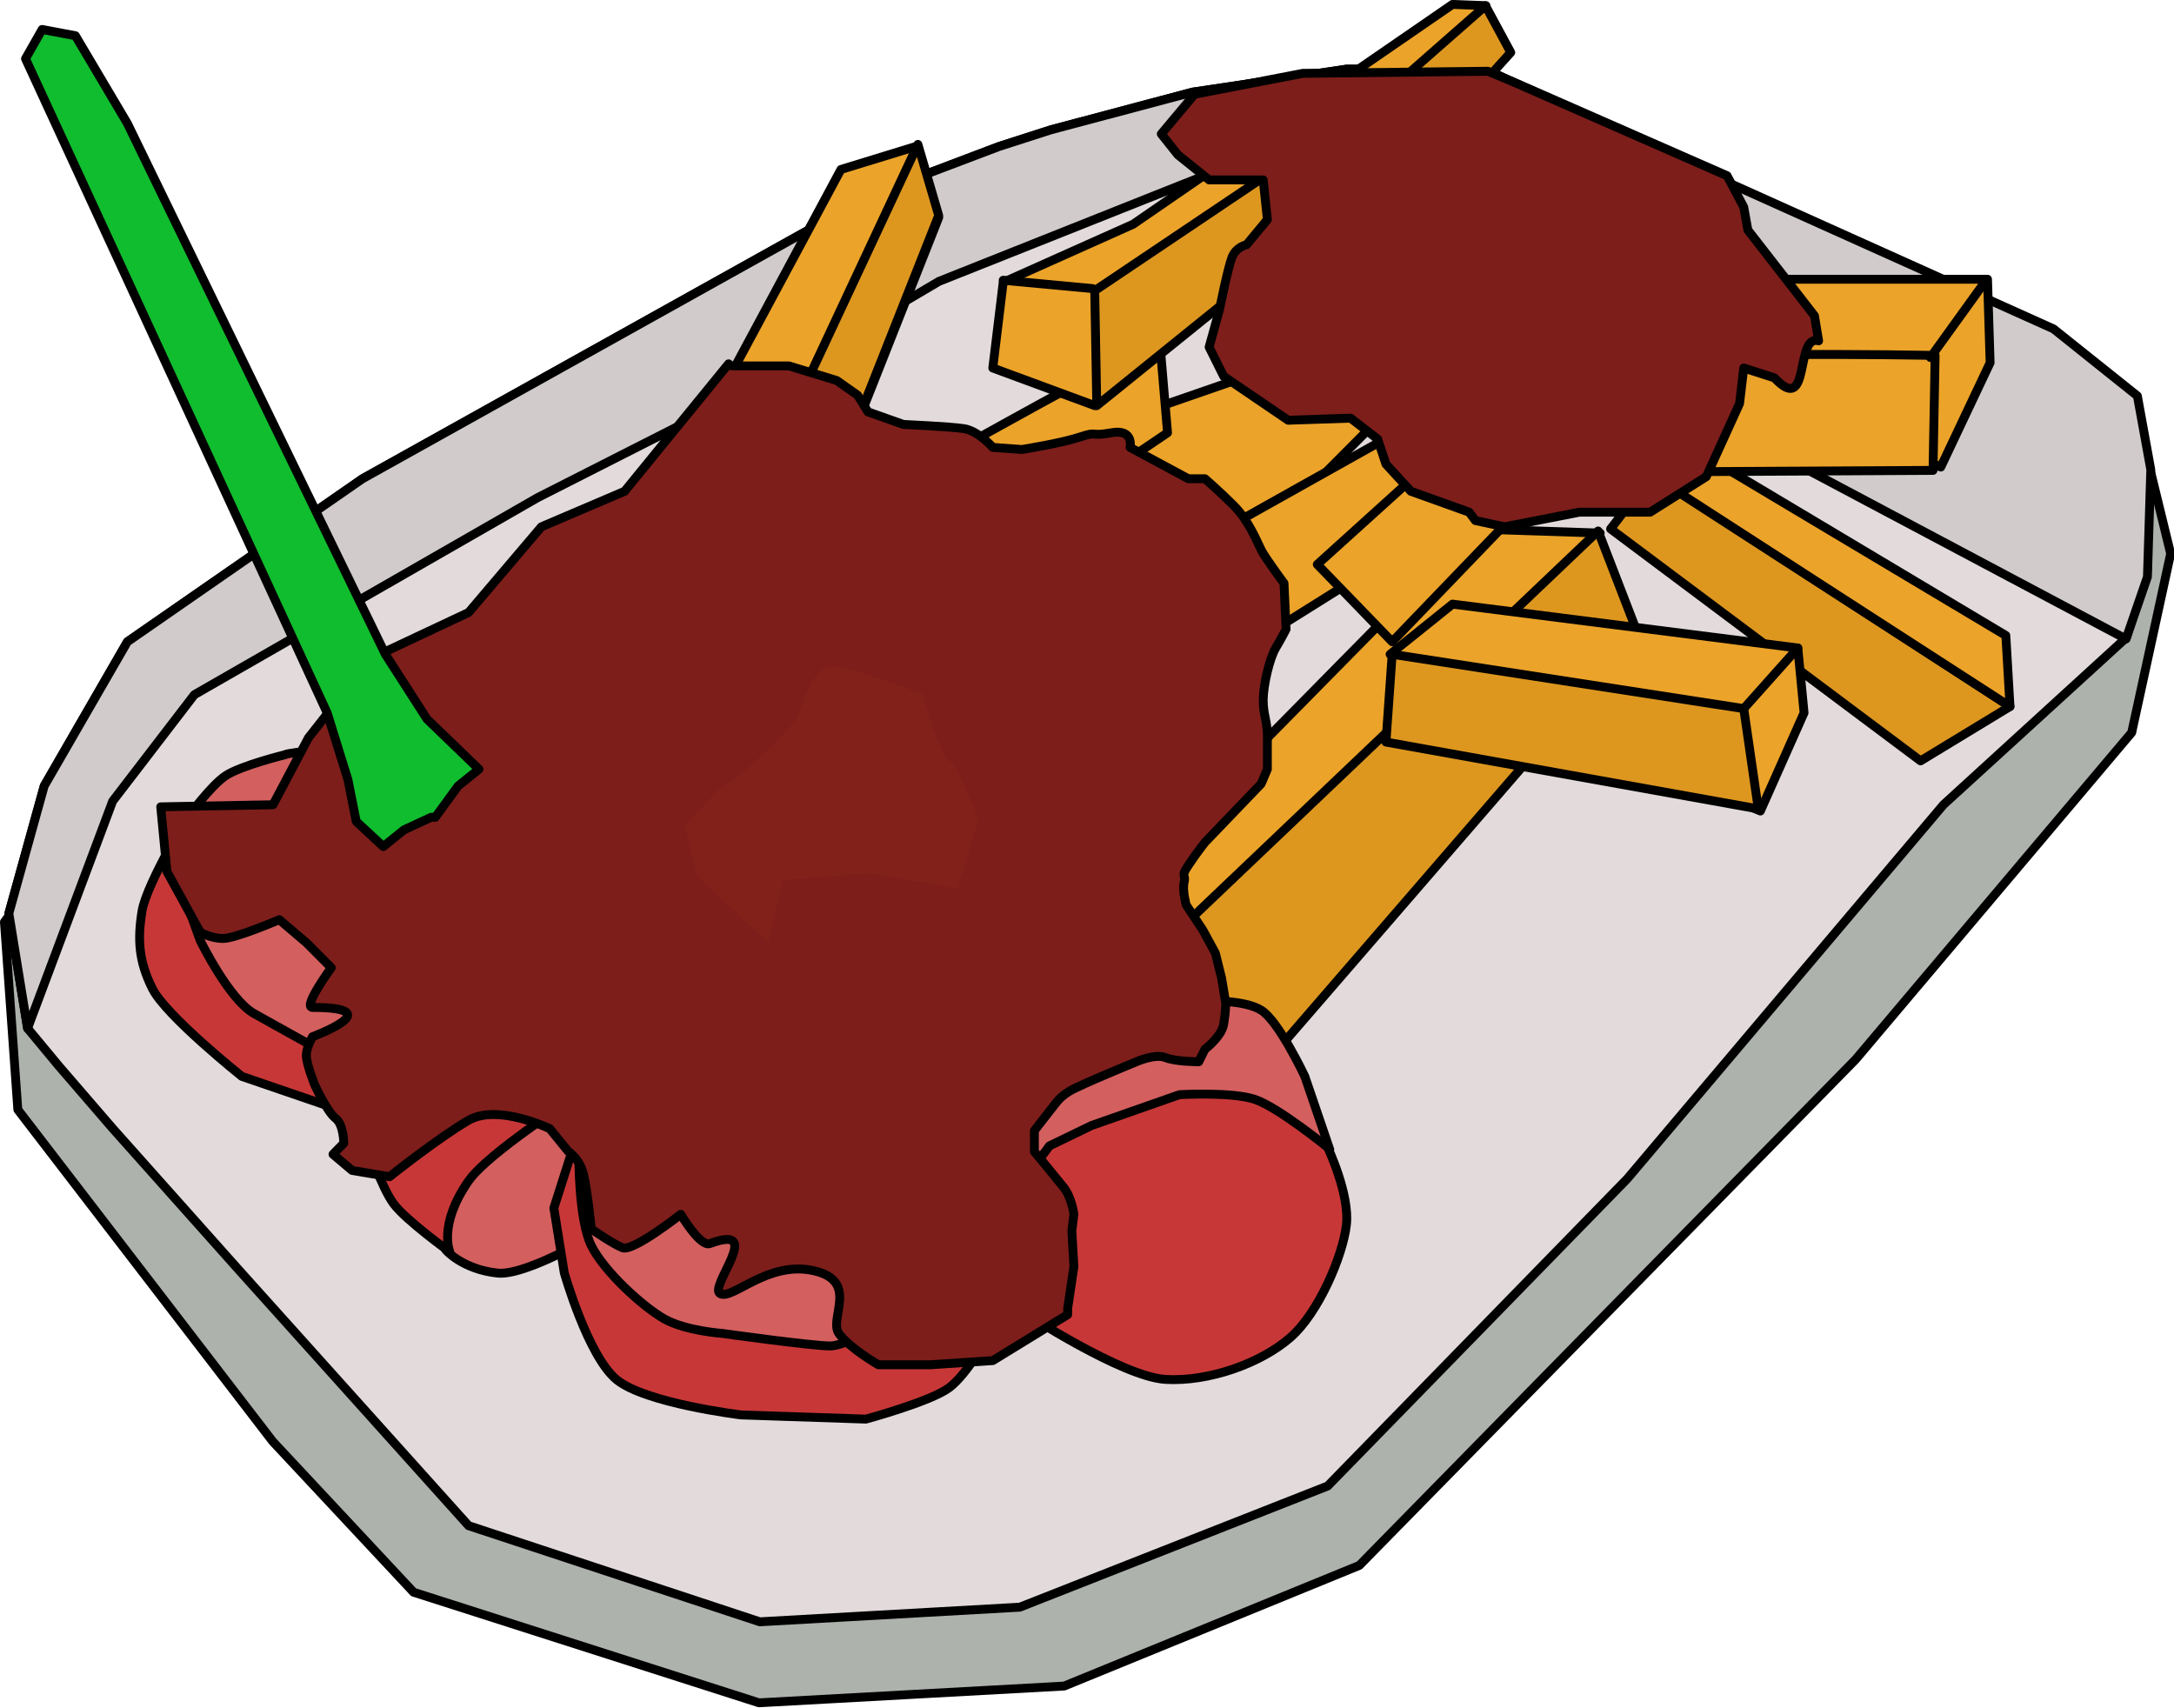 <?xml version="1.0" encoding="UTF-8" standalone="no"?>
<!-- Created with Inkscape (http://www.inkscape.org/) -->
<svg xmlns:svg="http://www.w3.org/2000/svg" xmlns="http://www.w3.org/2000/svg" xmlns:inkscape="http://www.inkscape.org/namespaces/inkscape" version="1.0" width="983.039" height="772.227" id="svg6559" inkscape:version="0.91 r13725">
  <defs id="defs6561">
    <filter height="1.248" y="-0.124" width="1.232" x="-0.116" id="filter7192">
      <feGaussianBlur id="feGaussianBlur7194" stdDeviation="4.816" inkscape:collect="always"/>
    </filter>
  </defs>
  <g transform="translate(72.832,-137.852)" id="layer1">
    <g id="g7300">
      <g transform="matrix(1.334,0,0,1.34,-97.046,-241.383)" id="g7266">
        <g id="g7355">
          <g id="g7495">
            <path d="M 0,417.065 L 6.063,501.945 L 121.257,652.001 L 184.917,720.208 L 341.036,770.227 L 478.966,762.648 L 612.349,708.083 L 836.676,479.209 L 961.433,331.366 L 979.039,250.451 L 964.437,190.641 L 757.63,99.107 L 506.249,83.607 L 201.59,247.305 L 34.861,368.562 L 0,417.065 z" transform="matrix(0.75,0,0,0.746,19.65,282.996)" id="path7423" style="fill:#adb2ad;fill-opacity:1;fill-rule:evenodd;stroke:#000000;stroke-width:4;stroke-linecap:round;stroke-linejoin:round;stroke-miterlimit:4;stroke-dasharray:none;stroke-opacity:1"/>
            <g id="g7389">
              <path d="M 313.776,348.658 L 141.023,444.554 L 61.345,499.553 L 33.14,548.206 L 21.153,591.218 L 27.499,629.999 L 38.076,642.691 L 56.409,663.844 L 98.716,711.087 L 176.984,797.816 L 275.7,830.251 L 363.839,825.315 L 468.196,784.419 L 569.732,680.767 L 676.91,554.552 L 738.96,498.142 L 746.011,475.579 L 746.011,443.849 L 741.78,420.58 L 712.165,396.606 L 521.784,306.351 L 474.542,306.351 L 422.363,314.108 L 374.416,326.8 L 356.788,332.441 L 313.776,348.658 z" id="path6619" style="fill:#e3dbdb;fill-rule:evenodd;stroke:#000000;stroke-width:3;stroke-linecap:round;stroke-linejoin:round;stroke-miterlimit:4;stroke-dasharray:none;stroke-opacity:1"/>
              <path d="M 548.107,70.781 L 958.866,289.044 L 968.543,260.946 L 970.059,212.443 L 963.996,179.097 L 926.103,148.783 L 713.903,53.293 L 571.425,44.199 L 548.107,70.781 z" transform="matrix(0.75,0,0,0.746,19.65,282.996)" id="path7493" style="fill:#d1cbcb;fill-opacity:1;fill-rule:evenodd;stroke:#000000;stroke-width:4;stroke-linecap:round;stroke-linejoin:round;stroke-miterlimit:4;stroke-dasharray:none;stroke-opacity:1"/>
              <path d="M 313.776,348.658 L 141.023,444.554 L 61.345,499.553 L 33.14,548.206 L 21.153,591.218 L 27.499,629.999 L 56.337,553.349 L 84.038,517.417 L 200.359,450.946 L 284.867,408.228 L 336.428,377.952 L 435.706,338.627 L 481.586,327.579 L 521.784,306.351 L 474.542,306.351 L 422.363,314.108 L 374.416,326.8 L 356.788,332.441 L 313.776,348.658 z" transform="translate(-2.2461258e-7,-3.2069985e-6)" id="path7491" style="fill:#d1cbcb;fill-opacity:1;fill-rule:evenodd;stroke:#000000;stroke-width:3;stroke-linecap:round;stroke-linejoin:round;stroke-miterlimit:4;stroke-dasharray:none;stroke-opacity:1"/>
              <path d="M 382.172,598.269 L 400.505,641.986 L 437.876,652.562 L 560.566,462.887 L 517.554,461.477 L 382.172,598.269 z" id="path6641" style="fill:#eba329;fill-opacity:1;fill-rule:evenodd;stroke:#000000;stroke-width:3;stroke-linecap:round;stroke-linejoin:round;stroke-miterlimit:4;stroke-dasharray:none;stroke-opacity:1"/>
              <path d="M 167.112,684.293 L 172.048,661.024 L 189.676,637.755 L 214.355,618.012 L 243.264,610.256 L 258.777,610.961 L 265.828,627.178 L 235.508,690.639 C 235.508,690.639 198.855,713.844 186.878,712.591 C 174.79,711.326 169.227,704.741 169.227,704.741 L 167.112,684.293 z" id="path6621" style="fill:#d35f5f;fill-rule:evenodd;stroke:#000000;stroke-width:3;stroke-linecap:round;stroke-linejoin:round;stroke-miterlimit:4;stroke-dasharray:none;stroke-opacity:1"/>
              <path d="M 142.715,669.372 C 142.715,669.372 147.393,683.616 151.6,689.228 C 155.806,694.841 170.638,705.446 170.638,705.446 C 170.638,705.446 166.577,696.327 176.984,681.472 C 187.391,666.617 255.956,626.473 255.956,626.473 L 258.777,611.666 L 241.149,590.512 L 208.009,594.038 L 180.509,606.025 L 160.766,619.422 C 160.766,619.422 157.946,622.948 157.946,625.768 C 157.946,628.589 155.125,639.165 155.125,639.165 C 155.125,639.165 149.484,645.511 145.959,651.857 C 142.433,658.203 144.125,669.372 142.715,669.372 z" id="path6623" style="fill:#c83737;fill-rule:evenodd;stroke:#000000;stroke-width:3;stroke-linecap:round;stroke-linejoin:round;stroke-miterlimit:4;stroke-dasharray:none;stroke-opacity:1"/>
              <path d="M 219.996,674.421 L 211.534,673.011 L 205.893,690.639 L 209.419,712.497 C 209.419,712.497 217.365,740.388 227.047,748.458 C 236.729,756.528 269.354,760.445 269.354,760.445 L 311.66,761.855 C 311.66,761.855 333.575,755.957 339.865,751.278 C 346.155,746.6 353.262,733.651 353.262,733.651 L 351.147,720.253 L 348.326,685.703 L 340.57,666.665 L 219.996,674.421 z" id="path6627" style="fill:#c83737;fill-rule:evenodd;stroke:#000000;stroke-width:3;stroke-linecap:round;stroke-linejoin:round;stroke-miterlimit:4;stroke-dasharray:none;stroke-opacity:1"/>
              <path d="M 214.355,673.011 C 214.355,673.011 214.203,694.538 218.585,703.331 C 222.968,712.123 236.048,723.927 243.264,728.01 C 250.481,732.093 263.008,732.945 263.008,732.945 C 263.008,732.945 293.327,737.176 299.673,737.176 C 306.02,737.176 334.224,722.369 334.224,722.369 L 337.75,706.151 L 344.096,692.754 L 344.096,678.652 L 341.275,662.434 C 341.275,662.434 337.045,647.627 332.814,646.922 C 328.583,646.216 316.596,639.87 313.776,639.87 C 310.955,639.87 272.174,636.345 272.174,636.345 L 233.393,643.396 L 214.355,673.011 z" id="path6625" style="fill:#d35f5f;fill-rule:evenodd;stroke:#000000;stroke-width:3;stroke-linecap:round;stroke-linejoin:round;stroke-miterlimit:4;stroke-dasharray:none;stroke-opacity:1"/>
              <path d="M 83.203,555.962 C 83.203,555.962 67.835,580.922 66.281,590.512 C 64.726,600.103 65.177,607.4 69.806,616.602 C 74.436,625.804 100.126,646.216 100.126,646.216 L 131.151,656.793 L 148.074,665.255 L 186.15,628.589 L 158.651,575 L 83.203,555.962 z" id="path6631" style="fill:#c83737;fill-rule:evenodd;stroke:#000000;stroke-width:3;stroke-linecap:round;stroke-linejoin:round;stroke-miterlimit:4;stroke-dasharray:none;stroke-opacity:1"/>
              <path d="M 114.934,537.629 C 114.934,537.629 99.718,541.348 94.592,544.784 C 89.467,548.219 81.793,558.782 81.793,558.782 L 77.563,577.115 L 86.024,600.384 C 86.024,600.384 95.827,620.375 104.357,625.063 C 112.734,629.667 136.087,642.691 136.087,642.691 L 157.24,638.46 L 192.496,615.191 L 198.842,580.641 L 179.804,551.731 L 164.292,541.86 C 164.292,541.86 150.894,534.103 147.369,534.103 C 143.843,534.103 114.934,536.924 114.934,537.629 z" id="path6629" style="fill:#d35f5f;fill-rule:evenodd;stroke:#000000;stroke-width:3;stroke-linecap:round;stroke-linejoin:round;stroke-miterlimit:4;stroke-dasharray:none;stroke-opacity:1"/>
              <path d="M 573.258,496.732 L 437.876,652.562 L 411.787,602.499 L 559.861,462.182 L 573.258,496.732 z" id="path6637" style="fill:#dd971f;fill-opacity:1;fill-rule:evenodd;stroke:#000000;stroke-width:3;stroke-linecap:round;stroke-linejoin:round;stroke-miterlimit:4;stroke-dasharray:none;stroke-opacity:1"/>
              <path d="M 361.724,709.677 L 381.467,725.894 L 398.389,725.894 L 444.222,722.369 L 451.273,711.087 L 463.26,687.818 L 468.901,670.895 L 460.44,646.216 C 460.44,646.216 451.605,627.492 445.632,623.86 C 439.659,620.228 427.299,620.832 427.299,620.832 L 381.467,620.832 L 371.595,633.524 L 353.967,658.909 C 353.967,658.909 352.557,675.126 352.557,678.652 C 352.557,682.177 357.493,693.459 357.493,693.459 L 361.724,709.677 z" id="path6633" style="fill:#d35f5f;fill-rule:evenodd;stroke:#000000;stroke-width:3;stroke-linecap:round;stroke-linejoin:round;stroke-miterlimit:4;stroke-dasharray:none;stroke-opacity:1"/>
              <path d="M 359.608,696.985 L 365.249,725.894 C 365.249,725.894 398.575,747.595 413.197,748.458 C 427.819,749.321 445.406,743.102 455.504,734.356 C 465.173,725.98 473.372,706.621 474.542,696.28 C 475.712,685.939 468.196,670.19 468.196,670.19 C 468.196,670.19 451.366,656.587 443.517,653.973 C 435.667,651.358 417.956,652.386 417.956,652.386 L 388.165,662.787 L 373.887,669.661 L 360.313,687.818 L 359.608,696.985 z" id="path6635" style="fill:#c83737;fill-rule:evenodd;stroke:#000000;stroke-width:3;stroke-linecap:round;stroke-linejoin:round;stroke-miterlimit:4;stroke-dasharray:none;stroke-opacity:1"/>
              <path d="M 564.091,461.477 L 669.153,539.744 L 699.473,521.411 L 589.475,450.195 L 578.194,443.144 L 564.091,461.477 z" id="path6643" style="fill:#dd971f;fill-opacity:1;fill-rule:evenodd;stroke:#000000;stroke-width:3;stroke-linecap:round;stroke-linejoin:round;stroke-miterlimit:4;stroke-dasharray:none;stroke-opacity:1"/>
              <path d="M 699.473,521.411 L 698.063,497.437 L 597.232,437.503 L 578.899,443.849 L 699.473,521.411 z" id="path6645" style="fill:#eba329;fill-opacity:1;fill-rule:evenodd;stroke:#000000;stroke-width:3;stroke-linecap:round;stroke-linejoin:round;stroke-miterlimit:4;stroke-dasharray:none;stroke-opacity:1"/>
              <path d="M 315.891,453.015 L 504.157,388.145 L 502.041,407.888 L 451.978,457.951 L 329.993,481.925 L 315.891,453.015 z" id="path6649" style="fill:#eba329;fill-opacity:1;fill-rule:evenodd;stroke:#000000;stroke-width:3;stroke-linecap:round;stroke-linejoin:round;stroke-miterlimit:4;stroke-dasharray:none;stroke-opacity:1"/>
              <path d="M 502.746,422.695 L 368.775,497.437 L 398.389,527.757 L 529.541,445.964 L 502.746,422.695 z" id="path6647" style="fill:#eba329;fill-opacity:1;fill-rule:evenodd;stroke:#000000;stroke-width:3;stroke-linecap:round;stroke-linejoin:round;stroke-miterlimit:4;stroke-dasharray:none;stroke-opacity:1"/>
              <path d="M 240.444,456.541 L 303.199,340.197 L 328.583,332.441 L 336.339,356.415 L 274.995,510.835 L 243.264,458.656 L 240.444,456.541 z" id="path6651" style="fill:#eba329;fill-opacity:1;fill-rule:evenodd;stroke:#000000;stroke-width:3;stroke-linecap:round;stroke-linejoin:round;stroke-miterlimit:4;stroke-dasharray:none;stroke-opacity:1"/>
              <path d="M 393.454,407.183 C 385.697,410.708 329.993,441.733 329.993,441.733 L 342.685,476.989 L 413.902,429.041 L 411.082,395.901 L 393.454,407.183 z" id="path7198" style="fill:#eba329;fill-opacity:1;fill-rule:evenodd;stroke:#000000;stroke-width:3;stroke-linecap:round;stroke-linejoin:round;stroke-miterlimit:4;stroke-dasharray:none;stroke-opacity:1"/>
              <path d="M 354.672,407.183 L 389.223,419.875 L 508.387,324.684 L 521.837,284.919 L 510.503,284.493 L 402.229,358.677 L 358.198,378.273 L 354.672,407.183 z" id="path6653" style="fill:#eba329;fill-opacity:1;fill-rule:evenodd;stroke:#000000;stroke-width:3;stroke-linecap:round;stroke-linejoin:round;stroke-miterlimit:4;stroke-dasharray:none;stroke-opacity:1"/>
              <path d="M 389.223,381.094 L 389.928,419.875 L 501.336,330.325 L 509.798,323.274 L 530.246,300.711 L 521.7,284.957 L 485.119,316.928 L 389.223,381.094 z" id="path6655" style="fill:#dd971f;fill-opacity:1;fill-rule:evenodd;stroke:#000000;stroke-width:3;stroke-linecap:round;stroke-linejoin:round;stroke-miterlimit:4;stroke-dasharray:none;stroke-opacity:1"/>
              <path d="M 329.288,331.736 L 258.072,483.335 L 274.995,510.129 L 336.339,355.709 L 329.288,331.736 z" id="path6657" style="fill:#dd971f;fill-opacity:1;fill-rule:evenodd;stroke:#000000;stroke-width:3;stroke-linecap:round;stroke-linejoin:round;stroke-miterlimit:4;stroke-dasharray:none;stroke-opacity:1"/>
              <path d="M 388.518,380.388 L 358.198,377.568" id="path6659" style="fill:none;fill-rule:evenodd;stroke:#000000;stroke-width:3;stroke-linecap:round;stroke-linejoin:round;stroke-miterlimit:4;stroke-dasharray:none;stroke-opacity:1"/>
              <path d="M 570.437,378.273 L 464.67,473.463 L 490.054,499.553 L 590.886,395.196 L 570.437,378.273 z" id="path6661" style="fill:#eba329;fill-opacity:1;fill-rule:evenodd;stroke:#000000;stroke-width:3;stroke-linecap:round;stroke-linejoin:round;stroke-miterlimit:4;stroke-dasharray:none;stroke-opacity:1"/>
              <path d="M 614.86,556.667 L 629.667,523.527 L 627.552,501.668 L 510.503,486.861 L 489.349,503.783 L 614.86,556.667 z" id="path6667" style="fill:#eba329;fill-opacity:1;fill-rule:evenodd;stroke:#000000;stroke-width:3;stroke-linecap:round;stroke-linejoin:round;stroke-miterlimit:4;stroke-dasharray:none;stroke-opacity:1"/>
              <path d="M 487.939,533.398 L 614.154,555.962 L 609.219,522.116 L 490.054,503.783 L 487.939,533.398 z" id="path6665" style="fill:#dd971f;fill-opacity:1;fill-rule:evenodd;stroke:#000000;stroke-width:3;stroke-linecap:round;stroke-linejoin:round;stroke-miterlimit:4;stroke-dasharray:none;stroke-opacity:1"/>
              <path d="M 609.219,522.116 L 627.552,501.668" id="path6669" style="fill:none;fill-rule:evenodd;stroke:#000000;stroke-width:3;stroke-linecap:round;stroke-linejoin:round;stroke-miterlimit:4;stroke-dasharray:none;stroke-opacity:1"/>
              <path d="M 265.123,405.773 L 229.867,448.784 L 201.663,460.771 L 176.984,489.681 L 143.843,505.194 L 122.69,531.988 L 110.703,554.552 L 72.627,555.257 L 74.742,577.115 L 86.024,597.564 C 86.024,597.564 89.549,599.679 93.78,599.679 C 98.011,599.679 112.818,593.333 112.818,593.333 L 121.985,601.089 L 130.446,609.551 C 130.446,609.551 120.575,622.948 124.1,622.948 C 150.894,622.948 124.1,632.819 124.1,632.819 C 124.1,632.819 121.985,636.345 121.985,639.165 C 121.985,641.986 124.805,649.037 124.805,649.037 C 124.805,649.037 129.036,658.203 131.856,660.319 C 134.677,662.434 134.677,668.78 134.677,668.78 L 131.021,672.503 L 137.497,677.947 L 150.189,680.062 C 150.189,680.062 167.112,666.665 176.984,661.024 C 186.855,655.383 204.483,663.844 204.483,663.844 L 210.829,671.601 C 210.829,671.601 214.355,673.716 215.765,678.652 C 217.175,683.587 218.585,697.69 218.585,697.69 C 218.585,697.69 225.637,702.626 229.162,704.036 C 232.688,705.446 248.905,692.754 248.905,692.754 C 248.905,692.754 255.471,703.85 258.777,702.626 C 277.815,695.574 258.072,717.433 262.302,719.548 C 266.533,721.664 278.52,708.266 294.033,711.792 C 309.545,715.318 298.968,728.01 302.494,732.945 C 306.02,737.881 315.891,743.522 315.891,743.522 L 333.519,743.522 L 354.672,742.112 L 380.057,726.599 L 380.057,724.484 L 382.172,710.382 L 381.467,698.395 L 382.172,692.754 C 382.172,692.754 381.467,687.113 378.646,683.587 C 375.826,680.062 368.775,671.601 368.775,671.601 L 368.775,664.549 C 368.775,664.549 370.89,661.729 373.71,658.203 C 376.531,654.678 377.236,653.268 380.762,651.152 C 384.287,649.037 403.325,641.281 403.325,641.281 C 403.325,641.281 409.671,638.46 413.197,639.87 C 416.722,641.281 424.479,641.281 424.479,641.281 L 426.594,637.05 C 426.594,637.05 432.235,632.819 432.94,628.589 C 433.645,624.358 433.645,621.537 433.645,621.537 L 432.235,613.076 L 430.12,604.615 L 425.889,596.858 L 420.248,588.397 C 420.248,588.397 418.838,583.461 419.543,580.641 C 420.248,577.82 418.133,579.231 420.953,575 C 423.774,570.769 426.594,567.244 426.594,567.244 L 445.632,547.5 L 447.747,542.565 C 447.747,542.565 447.747,536.219 447.747,531.283 C 447.747,526.347 446.337,524.232 446.337,519.296 C 446.337,514.36 448.453,505.194 450.568,501.668 C 452.683,498.142 454.093,495.322 454.093,495.322 L 453.388,479.81 C 453.388,479.81 447.042,471.348 445.632,468.528 C 444.222,465.707 441.401,458.656 436.466,453.72 C 431.53,448.784 426.594,444.554 426.594,444.554 L 420.953,444.554 L 401.21,433.977 C 401.21,433.977 402.62,427.631 394.864,429.041 C 387.108,430.452 390.633,428.336 384.287,430.452 C 377.941,432.567 364.544,434.682 364.544,434.682 L 354.672,433.977 C 354.672,433.977 349.737,428.336 344.801,427.631 C 339.865,426.926 324.353,426.221 324.353,426.221 L 312.366,421.99 L 308.84,416.349 L 301.789,411.413 L 285.571,406.478 C 285.571,406.478 272.174,406.478 268.648,406.478 C 265.123,406.478 265.828,406.478 265.123,405.773 z" id="path6671" style="fill:#7d1e1b;fill-opacity:1;fill-rule:evenodd;stroke:#000000;stroke-width:3;stroke-linecap:round;stroke-linejoin:round;stroke-miterlimit:4;stroke-dasharray:none;stroke-opacity:1"/>
              <path d="M 26.794,302.826 L 129.036,523.527 L 136.087,546.09 L 138.907,560.193 L 148.074,568.654 L 155.125,563.013 L 164.292,558.782 L 165.702,558.782 L 173.458,548.206 L 180.509,542.565 L 162.881,525.642 L 148.779,503.783 L 61.345,324.684 L 43.717,295.07 L 32.435,292.954 L 26.794,302.826 z" id="path6679" style="fill:#10bd2e;fill-opacity:1;fill-rule:evenodd;stroke:#000000;stroke-width:3;stroke-linecap:round;stroke-linejoin:round;stroke-miterlimit:4;stroke-dasharray:none;stroke-opacity:1"/>
              <path d="M 262.302,548.911 L 250.316,561.603 L 254.546,578.525 L 278.52,601.089 L 283.456,579.936 C 283.456,579.936 309.545,577.82 312.366,577.82 C 315.186,577.82 342.685,582.756 342.685,582.756 L 349.737,559.487 C 349.737,559.487 342.685,540.449 339.865,539.744 C 337.045,539.039 330.699,517.181 330.699,517.181 C 330.699,517.181 303.904,506.604 298.968,508.014 C 294.033,509.424 291.212,517.181 289.097,523.527 C 286.981,529.873 263.713,549.616 262.302,548.911 z" id="path7190" style="opacity:0.305;fill:#bd3b10;fill-opacity:1;fill-rule:evenodd;stroke:none;stroke-width:3;stroke-linecap:round;stroke-linejoin:round;stroke-miterlimit:4;stroke-dasharray:none;stroke-opacity:1;filter:url(#filter7192)"/>
              <path d="M 676.009,440.609 L 692.733,405.401 L 691.853,377.234 L 531.653,377.234 L 676.009,440.609 z" id="path7232" style="fill:#eba329;fill-opacity:1;fill-rule:evenodd;stroke:#000000;stroke-width:3;stroke-linecap:round;stroke-linejoin:round;stroke-miterlimit:4;stroke-dasharray:none;stroke-opacity:1"/>
              <path d="M 547.874,407.183 C 575.373,400.837 674.089,402.952 674.089,402.952 L 673.384,441.733 L 540.117,442.438 L 542.233,410.003 L 547.874,407.183 z" id="path6663" style="fill:#eba329;fill-opacity:1;fill-rule:evenodd;stroke:#000000;stroke-width:3;stroke-linecap:round;stroke-linejoin:round;stroke-miterlimit:4;stroke-dasharray:none;stroke-opacity:1"/>
              <path d="M 459.734,307.762 L 423.068,314.813 L 411.787,328.21 L 417.428,335.261 L 428.004,343.722 L 446.337,343.722 L 447.747,357.12 L 440.696,365.581 C 440.696,365.581 437.171,366.286 435.761,369.812 C 434.35,373.337 431.53,387.44 431.53,387.44 L 428.004,400.132 L 432.94,410.003 L 454.799,424.811 L 475.952,424.106 L 485.119,431.157 L 487.939,439.618 L 496.4,448.784 L 516.144,455.836 L 518.259,458.656 L 528.13,460.771 L 553.515,455.836 L 569.732,455.836 L 577.488,455.836 L 596.527,443.849 L 607.808,419.17 L 609.219,407.183 L 619.606,410.505 C 632.121,423.813 626.426,395.554 634.603,398.016 L 633.192,389.555 L 610.629,360.645 L 609.219,352.889 L 603.578,342.312 L 530.951,310.582 L 522.49,307.057 L 459.734,307.762 z" id="path6677" style="fill:#7d1e1b;fill-opacity:1;fill-rule:evenodd;stroke:#000000;stroke-width:3;stroke-linecap:round;stroke-linejoin:round;stroke-miterlimit:4;stroke-dasharray:none;stroke-opacity:1"/>
              <path d="M 690.973,378.114 L 672.488,403.64" id="path7234" style="fill:none;fill-rule:evenodd;stroke:#000000;stroke-width:3;stroke-linecap:round;stroke-linejoin:round;stroke-miterlimit:4;stroke-dasharray:none;stroke-opacity:1"/>
            </g>
          </g>
        </g>
      </g>
    </g>
  </g>
</svg>

